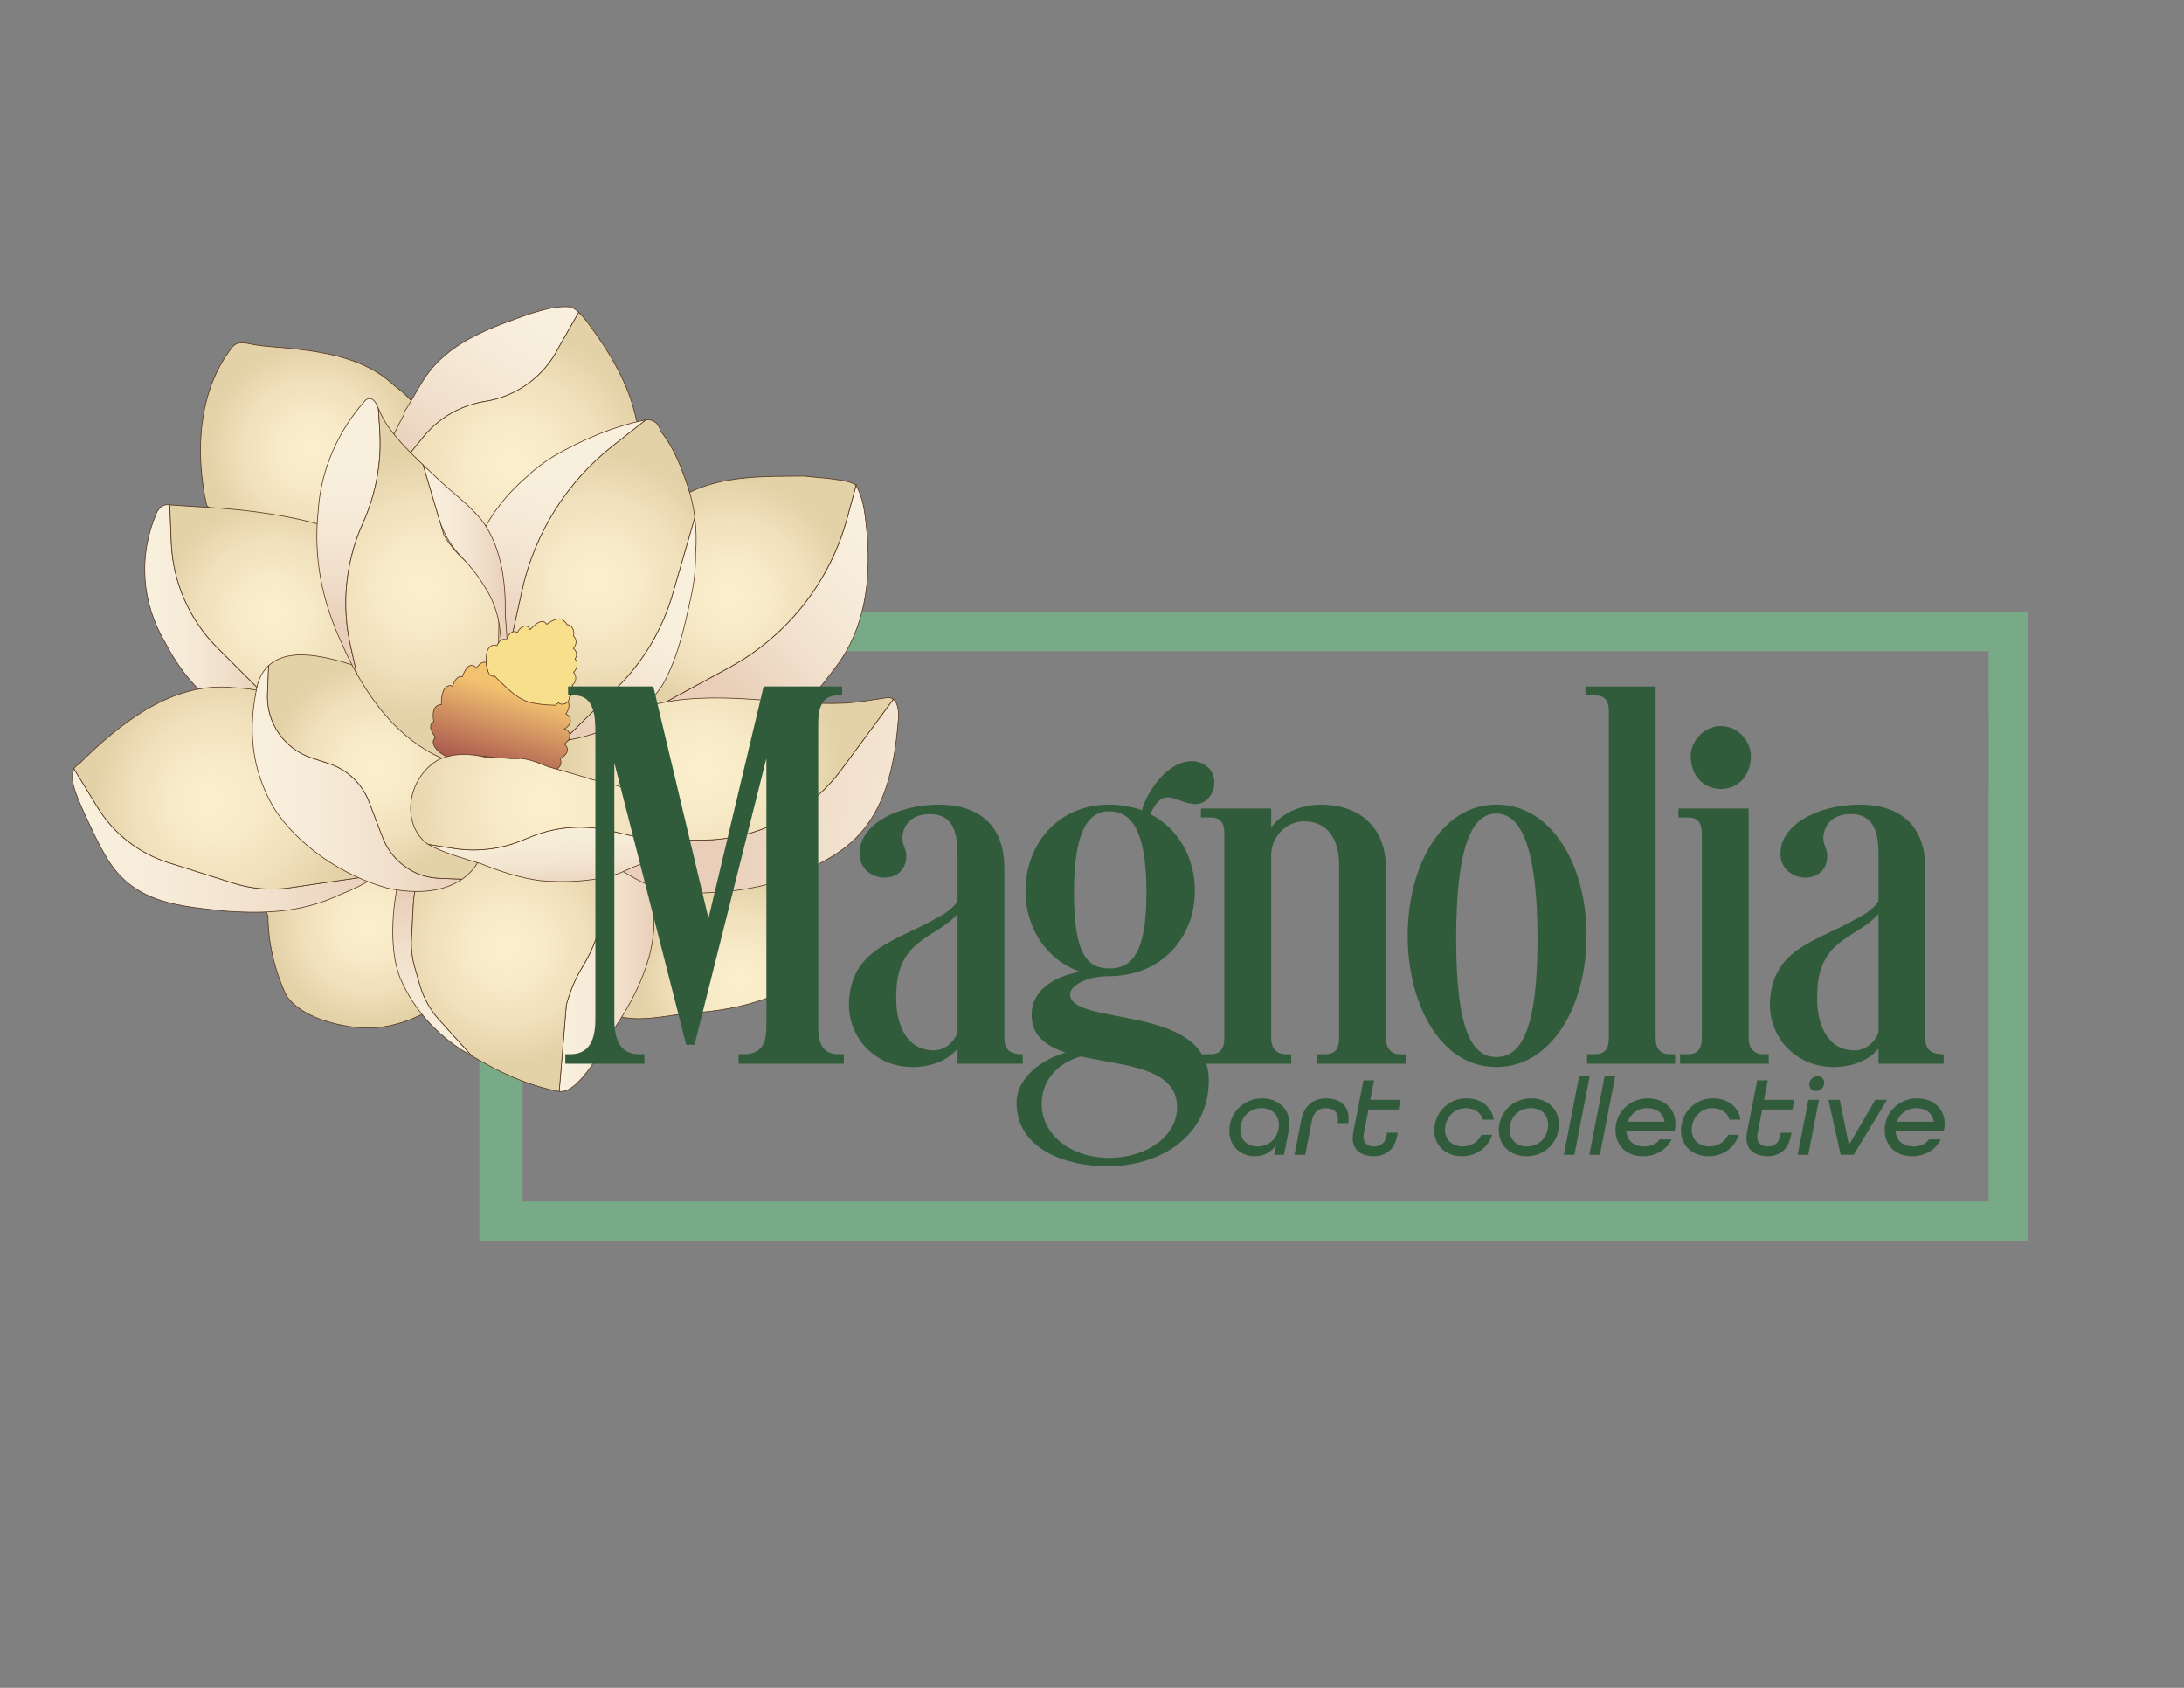 <?xml version="1.0" encoding="UTF-8"?>
<svg id="Layer_1" data-name="Layer 1" xmlns="http://www.w3.org/2000/svg" xmlns:xlink="http://www.w3.org/1999/xlink" viewBox="0 0 792 612">
  <rect x="0" y="0" width="792" height="612" fill="#808080" stroke="none"/>
  <defs>
    <style>
      .cls-1 {
        fill: url(#radial-gradient-7);
      }

      .cls-1, .cls-2, .cls-3, .cls-4, .cls-5, .cls-6, .cls-7, .cls-8, .cls-9, .cls-10, .cls-11, .cls-12, .cls-13, .cls-14, .cls-15, .cls-16, .cls-17, .cls-18, .cls-19, .cls-20, .cls-21, .cls-22, .cls-23, .cls-24, .cls-25, .cls-26, .cls-27, .cls-28, .cls-29, .cls-30, .cls-31 {
        stroke-miterlimit: 10;
      }

      .cls-1, .cls-3, .cls-4, .cls-5, .cls-6, .cls-7, .cls-8, .cls-9, .cls-10, .cls-11, .cls-12, .cls-13, .cls-14, .cls-15, .cls-16, .cls-17, .cls-18, .cls-19, .cls-20, .cls-21, .cls-22, .cls-23, .cls-24, .cls-25, .cls-26, .cls-27, .cls-28, .cls-29, .cls-30, .cls-31 {
        stroke: #57341d;
        stroke-width: .25px;
      }

      .cls-2 {
        fill: #79aa88;
        stroke: #79aa88;
      }

      .cls-3 {
        fill: url(#linear-gradient-15);
      }

      .cls-4 {
        fill: url(#radial-gradient-11);
      }

      .cls-5 {
        fill: url(#radial-gradient-8);
      }

      .cls-6 {
        fill: url(#linear-gradient-14);
      }

      .cls-7 {
        fill: url(#radial-gradient-9);
      }

      .cls-8 {
        fill: #f7df8c;
      }

      .cls-9 {
        fill: url(#radial-gradient-3);
      }

      .cls-10 {
        fill: url(#linear-gradient-10);
      }

      .cls-11 {
        fill: url(#linear-gradient-3);
      }

      .cls-12 {
        fill: url(#linear-gradient-6);
      }

      .cls-13 {
        fill: url(#radial-gradient-10);
      }

      .cls-14 {
        fill: url(#linear-gradient-7);
      }

      .cls-15 {
        fill: url(#linear-gradient-4);
      }

      .cls-16 {
        fill: url(#radial-gradient-12);
      }

      .cls-17 {
        fill: url(#linear-gradient-8);
      }

      .cls-18 {
        fill: #ecca7c;
      }

      .cls-19 {
        fill: url(#linear-gradient-9);
      }

      .cls-20 {
        fill: url(#radial-gradient-6);
      }

      .cls-21 {
        fill: url(#linear-gradient-5);
      }

      .cls-22 {
        fill: url(#linear-gradient);
      }

      .cls-23 {
        fill: url(#linear-gradient-11);
      }

      .cls-24 {
        fill: url(#radial-gradient-4);
      }

      .cls-25 {
        fill: url(#radial-gradient-13);
      }

      .cls-26 {
        fill: url(#linear-gradient-12);
      }

      .cls-27 {
        fill: url(#radial-gradient-2);
      }

      .cls-32 {
        fill: #315c3b;
        stroke-width: 0px;
      }

      .cls-28 {
        fill: url(#radial-gradient-5);
      }

      .cls-29 {
        fill: url(#linear-gradient-2);
      }

      .cls-30 {
        fill: url(#radial-gradient);
      }

      .cls-31 {
        fill: url(#linear-gradient-13);
      }
    </style>
    <radialGradient id="radial-gradient" cx="133.64" cy="335.62" fx="133.64" fy="335.62" r="37.25" gradientUnits="userSpaceOnUse">
      <stop offset="0" stop-color="#fcefcd"/>
      <stop offset=".3" stop-color="#f8ebc8"/>
      <stop offset=".64" stop-color="#f0e0bb"/>
      <stop offset=".96" stop-color="#e3d1a7"/>
    </radialGradient>
    <radialGradient id="radial-gradient-2" cx="268.23" cy="355.76" fx="268.23" fy="355.76" r="37.82" xlink:href="#radial-gradient"/>
    <linearGradient id="linear-gradient" x1="202.78" y1="344.12" x2="237.18" y2="344.12" gradientUnits="userSpaceOnUse">
      <stop offset="0" stop-color="#f8f0dd"/>
      <stop offset=".32" stop-color="#f6ebd8"/>
      <stop offset=".68" stop-color="#f0dfcb"/>
      <stop offset="1" stop-color="#e9cfb9"/>
    </linearGradient>
    <linearGradient id="linear-gradient-2" x1="165.74" y1="382.12" x2="156.77" y2="322.91" xlink:href="#linear-gradient"/>
    <radialGradient id="radial-gradient-3" cx="184.05" cy="343.23" fx="184.05" fy="343.23" r="44.57" xlink:href="#radial-gradient"/>
    <linearGradient id="linear-gradient-3" x1="320.64" y1="196.4" x2="265.83" y2="250.5" xlink:href="#linear-gradient"/>
    <radialGradient id="radial-gradient-4" cx="264.9" cy="216.15" fx="264.9" fy="216.15" r="44.54" xlink:href="#radial-gradient"/>
    <radialGradient id="radial-gradient-5" cx="113.07" cy="163.02" fx="113.07" fy="163.02" r="39.54" xlink:href="#radial-gradient"/>
    <linearGradient id="linear-gradient-4" x1="237.81" y1="256.5" x2="237.82" y2="256.5" gradientUnits="userSpaceOnUse">
      <stop offset="0" stop-color="#fcefcd"/>
      <stop offset=".36" stop-color="#f7eac9"/>
      <stop offset=".77" stop-color="#eadebf"/>
      <stop offset="1" stop-color="#dfd4b7"/>
    </linearGradient>
    <linearGradient id="linear-gradient-5" x1="191.5" y1="110.97" x2="153.3" y2="171.02" xlink:href="#linear-gradient"/>
    <radialGradient id="radial-gradient-6" cx="185.56" cy="168.45" fx="185.56" fy="168.45" r="51.13" xlink:href="#radial-gradient"/>
    <linearGradient id="linear-gradient-6" x1="52.46" y1="217.58" x2="96.16" y2="217.58" xlink:href="#linear-gradient"/>
    <radialGradient id="radial-gradient-7" cx="99.05" cy="222.45" fx="99.05" fy="222.45" r="42.46" xlink:href="#radial-gradient"/>
    <linearGradient id="linear-gradient-7" x1="26.22" y1="304.78" x2="137.86" y2="304.78" xlink:href="#linear-gradient"/>
    <radialGradient id="radial-gradient-8" cx="81.99" cy="290.27" fx="75.18" fy="290.27" r="48.02" gradientUnits="userSpaceOnUse">
      <stop offset="0" stop-color="#fcefcd"/>
      <stop offset=".31" stop-color="#f8ebc8"/>
      <stop offset=".66" stop-color="#f0e0bb"/>
      <stop offset="1" stop-color="#e3d1a7"/>
    </radialGradient>
    <linearGradient id="linear-gradient-8" x1="378.69" y1="301.96" x2="263.3" y2="285.55" xlink:href="#linear-gradient"/>
    <radialGradient id="radial-gradient-9" cx="254.68" cy="278.78" fx="254.68" fy="278.78" r="52.28" xlink:href="#radial-gradient"/>
    <linearGradient id="linear-gradient-9" x1="241.56" y1="225.38" x2="216.31" y2="266.54" xlink:href="#linear-gradient"/>
    <radialGradient id="radial-gradient-10" cx="216.09" cy="210.76" fx="216.09" fy="210.76" r="48.55" xlink:href="#radial-gradient"/>
    <linearGradient id="linear-gradient-10" x1="204.82" y1="169.97" x2="187.82" y2="231.99" xlink:href="#linear-gradient"/>
    <linearGradient id="linear-gradient-11" x1="91.48" y1="282.29" x2="167.56" y2="282.29" xlink:href="#linear-gradient"/>
    <radialGradient id="radial-gradient-11" cx="136.63" cy="278.11" fx="136.63" fy="278.11" r="40.17" xlink:href="#radial-gradient"/>
    <linearGradient id="linear-gradient-12" x1="126.59" y1="166.42" x2="125.4" y2="227.95" xlink:href="#linear-gradient"/>
    <radialGradient id="radial-gradient-12" cx="153.15" cy="212.69" fx="153.15" fy="212.69" r="49.65" xlink:href="#radial-gradient"/>
    <linearGradient id="linear-gradient-13" x1="153.46" y1="214.14" x2="184.08" y2="214.14" xlink:href="#linear-gradient"/>
    <linearGradient id="linear-gradient-14" x1="185.9" y1="250.48" x2="171.28" y2="299.02" gradientUnits="userSpaceOnUse">
      <stop offset="0" stop-color="#f3c270"/>
      <stop offset=".68" stop-color="#9d4849"/>
    </linearGradient>
    <linearGradient id="linear-gradient-15" x1="201.02" y1="293.17" x2="202.92" y2="323.53" gradientUnits="userSpaceOnUse">
      <stop offset="0" stop-color="#f8f0dd"/>
      <stop offset=".37" stop-color="#f6edd9"/>
      <stop offset=".66" stop-color="#f2e4d0"/>
      <stop offset=".92" stop-color="#ebd5bf"/>
      <stop offset="1" stop-color="#e9cfb9"/>
    </linearGradient>
    <radialGradient id="radial-gradient-13" cx="197.57" cy="290.88" fx="197.57" fy="290.88" r="56.88" xlink:href="#radial-gradient"/>
  </defs>
  <path class="cls-2" d="m174.31,222.44v226.9h560.62v-226.9H174.31Zm546.85,213.72H189.04v-200.54h532.13"/>
  <g>
    <path class="cls-30" d="m170.82,351.62c1.3,5.41-4.79,7.42-8.15,10.26-9.25,6.82-20.4,11.59-32.07,10.78-8.83-.75-21.52-3.94-26.73-11.62-4.21-8.95-6.64-18.93-6.69-28.84-4.13-8.31,7.07-20.4,14.04-24.25,9.3-4.91,21.88-12.39,32.53-8.28,9.73,4.31,26.24,41.02,27.09,51.94Z"/>
    <path class="cls-27" d="m288.79,319.49c.2.46.17.88,0,1.22,0,.21-.01.42-.04.65,1.1,10.41,2.14,21.27-.98,31.4-.96,5.28-4.43,7.63-9.31,9.07-9.19,3.41-18.9,4.96-28.65,5.56-6.3.67-12.56,2.06-18.92,1.98-1.5-.04-3-.17-4.49-.38-.18-.02-.34-.07-.47-.13-.11-.02-.23-.06-.34-.11-16.58-9.41-18.66-32.58-10.96-48.51,5.11-10.69,15.34-18.5,26.65-21.65,8.93-2.13,18.28.32,26.68,3.34,9.79,3.41,16.48,7.81,20.82,17.56Z"/>
    <path class="cls-22" d="m223.52,371.82c-4.01,5.94-12.96,24.79-20.74,23.94l2.61-31.55.77-2.48c1.26-4.03,3.01-7.88,5.25-11.46,7.67-12.38,9.55-27.48,5.14-41.36l-5.23-16.46c4.23,1.67,7.29,5.38,10.46,8.49,5.54,5.7,10.68,12.06,13.06,19.77,6.48,17.78-1.55,36.23-11.32,51.11Z"/>
    <path class="cls-29" d="m171.08,382.86c-11.48-6.29-20.85-16.19-26-28.29-4.46-11.27-2.71-29.49.97-40.81,4.38-8.45,13.42-13.49,21.52-17.88.75-.36,1.51-.7,2.28-1l-11.85,13.17c-4.84,5.38-7.68,12.25-8.07,19.46l-.67,12.87c-.19,3.52.22,7.03,1.19,10.4l1.87,6.51c1.33,4.59,3.68,8.84,6.9,12.4l11.87,13.16Z"/>
    <path class="cls-9" d="m211.41,350.27c-2.23,3.58-3.99,7.43-5.25,11.46l-.77,2.48-2.61,31.55c-11.3-2.1-21.91-7.07-31.71-12.9l-11.87-13.16c-3.22-3.56-5.56-7.81-6.9-12.4l-1.87-6.51c-.97-3.38-1.38-6.88-1.19-10.4l.67-12.87c.39-7.22,3.23-14.09,8.07-19.46l11.85-13.17c12.96-5.35,27.91-4.88,41.47-2.43l5.23,16.46c4.41,13.88,2.52,28.98-5.14,41.36Z"/>
    <path class="cls-11" d="m303.53,241.27c-4.77,6.33-13.07,17.87-20.78,19.84-.28-.07-.51-.2-.68-.39-12.62-1.41-30.68-.38-44.24-4.2h0s26.61-14.48,26.61-14.48c20.95-11.4,36.36-30.84,42.68-53.85l3.33-12.16c3.17,5.56,3.42,12.45,4.09,18.71,1.23,16.19-1.09,33.21-11,46.53Z"/>
    <path class="cls-24" d="m310.44,176.03l-3.33,12.16c-6.32,23.01-21.72,42.44-42.68,53.85l-32.44,17.64c-4.14-1.16-2.03-5.96-5.06-8.23-10.03-7.96-8.61-22.71-4.25-33.39,3.81-8.97,8.36-17.85,14.75-25.27,1.36-1.25,4.54-5.32,7.91-8.88-.1-.07-.2-.17-.29-.3-1.36-2.45,2.74-3.59,4.25-4.74,13.04-6.61,28.29-6.12,42.55-6.23,3.65.52,16.78,1.07,18.59,3.41Z"/>
    <path class="cls-28" d="m153.35,152.94c.98,9.07-6.46,20.12-9.44,28.77-2.48,5.51-3.25,11.63-5.77,17.11-1.64,3.35-5.87,2.78-9,2.86-9.74.37-19.12-2.05-28.09-5.64-6.79-2.69-14.1-4.1-20.72-7.14-.8-.41-1.99-1.61-2.94-2.99-.62,0-1.26-.44-1.57-1.38-.08-.24-.15-.47-.2-.69-.32-.15-.58-.41-.71-.78-4.2-19.06-3.09-41.5,9.42-57.32,2.29-2.54,5.7-.99,8.56-.64,4.51.71,9.09.78,13.62,1.36,12.51,1.39,25.63,3.78,35.37,12.36,1.58,1.55,7.93,5.83,8.52,8.8,1.9.22,2.45,3.75,2.96,5.32Z"/>
    <polygon class="cls-15" points="237.81 256.51 237.82 256.5 237.82 256.51 237.81 256.51"/>
    <path class="cls-21" d="m209.9,113.24l-7.42,13c-5.23,10.33-15.11,17.52-26.55,19.32-1.1.17-2.19.39-3.25.67-3.32.84-6.49,2.13-9.42,3.85-3.85,2.28-7.3,5.26-10.11,8.85l-14.29,17.53c-.94-9.2,3.22-18.07,7.74-26.29-.1-.39-.03-.83.29-1.25,3.59-5.49,6.22-11.65,10.77-16.51,9.03-9.87,22.35-14.33,34.65-18.68,4.62-1.41,9.49-2.87,14.36-2.48.99.3,1.85.81,2.65,1.45.2.17.39.35.58.52Z"/>
    <path class="cls-20" d="m232.26,164.27c.03.67-.41,1.17-.96,1.42-.01.22-.04.45-.06.68-.85,14.36-6.07,28.52-15.75,39.27-8.64,9.96-20.98,18.88-34.75,17.94-10.4-1.25-18.13-9.29-24.77-16.74-6.51-7.61-13.26-15.59-16.1-25.39-.46-1.46-.78-2.93-.96-4.38-.03-.22-.06-.42-.06-.62l14.29-17.53c2.81-3.59,6.26-6.58,10.11-8.85,2.93-1.72,6.1-3.01,9.42-3.85,1.06-.28,2.14-.49,3.25-.67,11.43-1.8,21.32-8.98,26.55-19.32l7.42-13c1.14,1.07,2.13,2.38,3.1,3.56,7.96,10.68,15.19,22.48,17.82,35.66.13.19.25.42.35.7.38,1.72.54,3.46.55,5.2.23,1.97.42,3.94.54,5.91Z"/>
    <path class="cls-12" d="m96.16,252.16c-.54-.35-6.13-3.54-24.24-2.29h-.01c-4.83-4.91-8.84-10.68-11.98-16.82-8.62-14.43-9.85-31.37-3.25-46.85.81-2.04,2.62-3.58,4.91-3.12l.52,13.61c.29,7.2,1.93,14.23,4.78,20.72,2.84,6.45,6.87,12.39,11.94,17.45l17.33,17.3Z"/>
    <path class="cls-1" d="m139.78,251.02c-4.07,11.1-14.98,19.29-26.98,18.84-14.09-.42-27.26-7.46-37.65-16.64-.67-.55-1.74-1.52-2.41-2.49-.29-.28-.58-.57-.83-.86,18.11-1.25,23.71,1.94,24.24,2.29l-17.33-17.3c-5.07-5.06-9.1-11-11.94-17.45-2.85-6.49-4.49-13.52-4.78-20.72l-.52-13.61c4.71.36,9.39.62,14.1.9,15.03.96,30.01,2.93,44.43,7.39,1.42.39,1.35,2.16.42,2.83,11.71,6.43,20.98,16.39,23.52,30.05,1.64,9.09-.78,18.39-4.27,26.77Z"/>
    <path class="cls-14" d="m137.86,317.11c-.39.25-.77.49-1.1.72-4.07,2.17-8.07,4.49-12.4,6.1-13.97,6.67-26.45,7.46-41.69,6.51-16.82-1.8-33.39-2.58-43.33-18.35-3.41-5.35-5.93-11.19-8.65-16.9-1.48-3.68-6.13-12.29-3.85-16.42l8.55,13.94c5.85,9.55,14.94,16.65,25.61,20.03l23.55,7.45c6.69,2.13,13.8,2.7,20.75,1.68l32.58-4.77Z"/>
    <path class="cls-5" d="m137.86,317.11l-32.58,4.77c-6.96,1.01-14.06.45-20.75-1.68l-23.55-7.45c-10.67-3.38-19.75-10.48-25.61-20.03l-8.55-13.94c.35-.68.91-1.25,1.7-1.64,14.88-14.74,33.82-30.11,56.08-27.82,1.85.22,11.51.42,11.59,2.87.78,1.04,1.43,2.49,2.13,3.3,21.14,11.93,29.48,36.59,42.1,56.18,2.04,2.48-.49,4.12-2.56,5.43Z"/>
    <path class="cls-17" d="m325.77,261.06c-1.17,14.24-3.8,29.78-13.56,40.82-4.27,5.03-9.88,8.61-15.71,11.59-14.3,8.07-31.03,10.58-47.27,10.33-15.88-.01-27.49-11.01-39.92-19.56l44.53.36c20.24.17,39.34-9.38,51.36-25.65l18.75-25.39c1.88,1.42,2.06,5.06,1.83,7.49Z"/>
    <path class="cls-7" d="m323.95,253.55h0s-18.75,25.4-18.75,25.4c-12.01,16.27-31.11,25.82-51.36,25.65l-44.53-.36c-1.97-1.36-3.97-2.65-6-3.83-5.43-3.38-10.96-6.98-14.59-12.38-1.39-2.48-4.27-5.41-2.99-8.39,7.38-8.96,20.74-11.35,31.46-14.16-1.45-2.94,15.59-8.96,18.16-9.56,23.43-6.38,47.63.12,71.41-.97,4.72-.33,9.4-1.14,14.09-1.84,1.35-.35,2.35-.13,3.09.43h.01Z"/>
    <path class="cls-19" d="m252.24,200.81c.04,5.45-.54,10.91-1.81,16.27-2.25,10.49-4.64,21.2-9.83,30.69-7.22,12.06-22.36,18.8-36.43,20.88l19.56-19.32c9.52-9.4,16.46-21.08,20.19-33.94l8.03-27.79c.57,4.38.65,8.8.29,13.2Z"/>
    <path class="cls-13" d="m251.95,187.61l-8.03,27.79c-3.72,12.85-10.67,24.53-20.19,33.94l-19.56,19.32c-.68.1-1.36.19-2.03.28-1.62.19-3.22.3-4.78.38-4.09.17-7.09-1.93-9.32-4.84-.68-.23-1.35-.62-1.97-1.23-2.26-2.06-4.19-4.87-5.84-8.1l9.07-41.1c4.59-20.81,16.29-39.39,33.05-52.53l11.8-9.25c3.04-.39,4.91,1.65,5.32,3.96,5,6.04,7.78,13.71,10.25,21.07,1.07,3.39,1.81,6.84,2.23,10.32Z"/>
    <path class="cls-10" d="m234.16,152.26l-11.8,9.25c-16.77,13.14-28.46,31.72-33.05,52.53l-9.07,41.1c-4.64-9.01-7.2-21.3-9.06-29.62-5-20.9,4.62-39.45,19.77-52.59,3.04-2.9,6.41-5.46,10.04-7.62,10.27-5.93,21.51-10.72,33.17-13.04Z"/>
    <path class="cls-23" d="m167.56,318.78c-6.52,4.52-16.16,5.65-27.08,3.25-16.4-4.51-32.87-15.75-41.4-29.43-7.83-13.75-9.4-28.03-5.65-44.56.88-2.93,2.26-5.12,4-6.71l-.42,10.36c-.42,10.43,6.13,19.88,16.06,23.14l6.26,2.04c6.68,2.2,12.03,7.29,14.53,13.87l4.9,12.87c2.17,5.68,6.43,10.2,11.77,12.75,2.85,1.36,6,2,9.14,2.12l7.9.3Z"/>
    <path class="cls-4" d="m167.57,318.78h-.01l-7.9-.3c-3.14-.12-6.29-.75-9.14-2.12-5.33-2.55-9.59-7.07-11.77-12.75l-4.9-12.87c-2.51-6.58-7.85-11.67-14.53-13.87l-6.26-2.04c-9.93-3.26-16.48-12.71-16.06-23.14l.42-10.36c8.32-7.75,24.92-2.06,34.91,1.25,9.1,3.75,16.72,10.25,24.46,16.19,4.29,3.61,9.16,6.62,12.93,10.83.65.94,1.8,1.96,1.64,3.2,2.93,7.78,4.07,16,4.77,24.26.99,10.17-2.39,17.46-8.55,21.74Z"/>
    <path class="cls-26" d="m134.44,182.33c-.8,2.48-1.74,4.93-2.81,7.32-4.13,9.17-6.23,19.06-6.23,29,0,5.19.57,10.39,1.72,15.52l2.29,10.19c-1.97-3.51-3.72-7.09-5.29-10.67-7.36-15.67-10.59-31.53-8.69-48.82.93-14.61,7.38-29.05,17.19-39.84,2.42-1.67,3.91,1.17,4.59,3.16l.51,8.04c.57,8.85-.57,17.71-3.28,26.1Z"/>
    <path class="cls-16" d="m180.9,225.78v.36l-.52,33.53c-.81,1.87-1.83,3.7-3.03,5.46-2.58,3.16-6.35,13.36-11.1,11.91-16.59-4.58-28.53-17.91-36.82-32.68h-.01s-2.29-10.2-2.29-10.2c-1.16-5.13-1.72-10.33-1.72-15.52,0-9.94,2.1-19.82,6.23-29,1.07-2.39,2.01-4.84,2.81-7.32,2.71-8.39,3.84-17.24,3.28-26.1l-.51-8.04c.99,2.25,2.16,4.42,3.52,6.46,3.65,5.14,8.14,9.59,12.72,13.94h0s7.55,25.55,7.55,25.55c2.38,4.03,5.55,7.59,9.35,10.46,6.65,5,10.55,12.85,10.55,21.17Z"/>
    <path class="cls-31" d="m182.81,242.69l-1.55-14.55c-.57-5.35-2.37-10.49-5.25-15.02l-1.09-1.72c-2.28-3.58-5.03-6.82-7.96-9.88-3.57-3.73-6.21-8.28-7.69-13.27l-5.8-19.62c1.45,1.38,2.93,2.75,4.38,4.13,5.83,5.74,12.8,10.42,17.69,17.03,6.46,9.55,7.91,21.75,7.68,33.04.93,12.22,2.25,25.46-2.83,36.87l2.43-16.98Z"/>
    <path class="cls-18" d="m178.25,244.51c.07.02.14.03.21.04-.07.39-.26.77-.55,1.05-.43.42-1.07.61-1.81.31-.07-.04-.14-.07-.21-.1-.69-.27-1.36.01-1.99.44-.14.1-.28.2-.42.31-.4.31-.77.65-1.11.9-.31.28-.62.56-.93.85-.41.38-.83.76-1.24,1.15-.44.42-.88.84-1.31,1.28-.75.75-1.47,1.53-2.14,2.35-.01.02-.03.04-.04.06-.37.45-.72.91-1.04,1.38-.15.21-.29.43-.42.64-.39.62-.75,1.27-1.05,1.94-.1.23-.2.46-.29.69-.44,1.15-.73,2.37-.8,3.67,0,.17-.01.34-.01.51-.05,3.05.78,6.07,1.68,8.96.01.03.02.05.03.08.28.79,0,1.46-.51,1.87-.1.08-.2.15-.32.21-.49.26-1.08.31-1.58.07-.33-.16-.62-.44-.81-.88-.26-.73-.5-1.45-.71-2.17-.3-1.01-.55-2.02-.74-3-.03-.18-.07-.35-.1-.52-.28-1.6-.4-3.16-.35-4.69.05-1.43.26-2.84.65-4.21.15-.55.34-1.1.56-1.65.59-1.48,1.4-2.92,2.45-4.32.47-.63.99-1.24,1.57-1.86.17-.18.34-.36.52-.54.49-.42,1-.93,1.53-1.47.54-.55,1.11-1.14,1.7-1.72.94-.93,1.93-1.84,2.98-2.54.4-.27.8-.51,1.21-.71,1-.48,2.03-.73,3.1-.59.25.03.51.09.77.16.12.41.26.78.41,1.08.25.56.66.87,1.1.99Z"/>
    <path class="cls-6" d="m205.71,268.84c-.29.3-.68.65-1.12.97,1.1.61,1.54,2.17.8,3.33-.58.85-1.38,1.49-2.28,1.96,1.59,3.07-2.88,5.39-5.54,4.88-.36-.03-.68-.2-.93-.43-.16.03-.33.03-.51.03-3.04-.33-5.7-2.07-8.54-3.04-7.58-2.36-15.43-3.09-23.26-1.97-.51.07-1-.09-1.36-.41-.38.16-.83.17-1.28-.03-2.33-.9-6.41-4.58-3.71-6.8-.83-.97-1.49-2.03-1.8-3.28-.17-.94.25-2.01,1.13-2.45-.51-2.42-.39-5.75,2.3-6.09.16,0,.32.01.46.04-.09-1.55.07-3.09.54-4.55.36-1.54,2.07-3.04,3.46-2.17.62-1.58,1.7-4.03,3.58-3.43.78-2.19,1.88-3.93,3.09-4.13,1.07-.07,1.62.39,1.93,1.07.96-1.25,2.06-2.59,3.59-2.17.09.68.2,1.33.36,1.93.03.12.06.23.09.35.13.41.26.77.41,1.07.26.55.67.87,1.1.99.07.01.14.03.22.04.25.03.52,0,.77-.07.07.09.13.17.2.25,3.99,3.8,7.97,8.48,13.64,9.54,2.41.48,4.85.77,7.3.77.26,0,.49.04.68.13.46-.32.91-.68,1.38-.96.8.84,2.3.57,3.19-.26,1.23.9.8,3.39-.43,4.91,1.93.74,2.45,3.36.2,4.98-.19.13-.42.29-.67.46,1.96.41,2.7,3,.99,4.54Z"/>
    <path class="cls-8" d="m209.09,237.24c.02.6-.24,1.18-.57,1.68,1.39,1.41.76,3.59-.51,4.83,1.23,1.45.99,3.62-.54,4.74,1.18,1.4.43,3.43-1.04,4.29.12.7-.18,1.33-.68,1.79-.88.83-2.39,1.11-3.19.26-.46.28-.91.64-1.37.96-.2-.08-.43-.13-.68-.13-2.45,0-4.91-.29-7.31-.77-5.66-1.06-9.64-5.74-13.63-9.53-.07-.08-.14-.17-.21-.25-.25.08-.51.11-.77.07-.07,0-.14-.02-.21-.04-.44-.12-.85-.43-1.1-.99-.15-.3-.28-.66-.41-1.08-.03-.11-.07-.23-.1-.35-.15-.58-.28-1.23-.36-1.92-.42-3.47.23-7.71,3.84-6.71.49-1.33,1.82-2.88,3.37-2.1.55-1.59,2.09-3.87,3.99-2.65.86-1.88,3.45-3.61,4.64-1.04,1.4-1.48,4.26-4.54,6.01-1.94,1.53-1.28,5.43-3.17,6.4-.96.44.21.79.58.89,1.09,2.04-.03,2.92,2.48,2.42,4.17,1.37,1.08,1.09,3.28-.03,4.44.66.52,1.09,1.25,1.13,2.11Z"/>
    <path class="cls-3" d="m246.94,308.75c-2.48,1.83-5.71,2.1-8.61,2.88-.92.24-1.84.48-2.76.73-3.03.81-5.95,1.98-8.77,3.33-.83.4-1.68.76-2.55,1.08-9,2.9-18.8,3.3-28.17,2.56-7.54-.96-14.71-3.35-21.71-6.17-5.56-1.7-14.61-4.26-19.04-7l9.3,1.46c8.19,1.29,16.57.34,24.26-2.75l3.46-1.39.42-.17c8.96-3.59,18.81-4.35,28.2-2.16l.83.19,18.37,4.29c2.77.65,5.49-1.26,5.83-4.09l.23-1.97c.23.36.45.72.64,1.1.49.97.83,2,.88,3.09.99,1.32.65,4.12-.81,4.98Z"/>
    <path class="cls-25" d="m246.23,299.58l-.23,1.97c-.33,2.83-3.06,4.74-5.83,4.09l-18.37-4.29-.83-.19c-9.39-2.19-19.24-1.43-28.2,2.16l-.42.17-3.46,1.39c-7.69,3.09-16.07,4.04-24.26,2.75l-9.3-1.46c-.74-.45-1.35-.91-1.8-1.38-7.71-7.58-5.56-22.35,4.9-29,5.41-2.88,12.06-2.64,17.85-1.2.1.03.19.06.26.09,2.45,0,4.88.13,7.29.26.87.2,2.61.09,4.27.14.23-.09.48-.12.72-.07,3.52.26,6.7,1.78,9.97,3,5.42,1.56,10.93,3.04,16.35,4.78,9.52,1.78,18.46,4.98,25.61,10.77,1.74,1.74,4,3.74,5.48,6.01Z"/>
  </g>
  <g>
    <g>
      <path class="cls-32" d="m248.84,378.83l-26.06-102.24v92.74c0,5.66,1.01,12.93,8.89,12.93h2.02v3.43h-28.69v-3.43h1.82c8.08,0,9.09-7.27,9.09-12.93v-103.65c0-6.06-.4-13.54-7.68-13.54h-2.22v-3.23h30.91l20,84.05,20-84.05h28.49v3.23h-1.62c-6.67,0-7.07,6.47-7.07,10.3v109.11c0,4.85.4,10.71,7.27,10.71h2.02v3.43h-38.19v-3.43h1.82c7.88,0,8.28-5.86,8.28-10.71v-96.58l-26.06,103.85h-3.03Z"/>
      <path class="cls-32" d="m347.24,310.33c0-6.67-.61-15.15-10.1-15.15-8.28,0-9.9,6.06-9.9,8.69,0,2.83,1.41,3.64,1.41,6.47,0,4.85-3.23,7.88-7.88,7.88s-9.09-3.23-9.09-8.69c0-10.71,13.94-17.78,28.89-17.78,13.74,0,23.64,6.87,23.64,23.03v61.42c0,4.24,1.82,6.06,6.67,6.06v3.43h-23.64v-5.46c-3.43,4.24-9.5,6.67-16.37,6.67-12.93,0-23.03-9.9-23.03-22.83.61-20,15.96-22.23,31.72-31.12,0,0,5.86-2.83,7.68-6.26v-16.37Zm0,21.01c-4.24,5.05-11.31,7.48-16.37,12.53-5.86,6.06-5.86,13.94-5.86,18.59,0,8.08,3.23,18.39,13.54,18.39,5.25,0,8.28-4.65,8.69-6.67v-42.83Z"/>
      <path class="cls-32" d="m402.19,291.74c4.24,0,8.49.81,11.92,2.02,1.41-5.66,8.69-17.78,18.18-17.78,3.43,0,8.08,2.42,8.08,7.68,0,3.43-2.22,7.88-6.87,7.88-3.84,0-7.27-2.42-10.1-2.42-3.03,0-4.45,2.42-6.26,6.06,10.3,5.25,16.16,15.96,16.16,27.88,0,16.57-11.72,30.91-31.32,30.91-8.69,0-13.94,3.84-13.94,6.47,0,11.92,50.31,3.23,50.31,31.32,0,20.41-17.78,31.12-36.77,31.12-14.95,0-32.93-6.06-32.93-23.03,0-8.69,8.49-15.56,17.78-18.18-7.07-2.42-12.32-6.06-12.32-13.74,0-9.29,8.89-14.14,17.58-15.56-12.53-4.45-19.8-16.16-19.8-29.3,0-16.77,11.52-31.32,30.31-31.32Zm-10.3,91.33c-9.09,2.63-14.14,9.29-14.14,17.17,0,10.91,10.1,19.6,24.65,19.6,12.53,0,24.45-7.27,24.45-18.39,0-14.55-19.6-14.95-34.95-18.39Zm10.51-31.92c8.08,0,13.34-5.66,13.34-27.48s-5.05-29.5-13.54-29.5c-7.68,0-12.73,7.27-12.73,29.5s4.65,27.48,12.93,27.48Z"/>
      <path class="cls-32" d="m460.98,293.16v6.87c3.23-4.65,10.1-8.28,17.98-8.28,12.93,0,23.64,7.07,23.64,23.24v61.22c0,4.24,2.22,6.06,5.05,6.06h2.22v3.43h-32.13v-3.43h2.22c2.83,0,5.66-.4,5.66-6.06v-62.84c0-8.49-3.84-15.56-12.73-15.56-6.47,0-11.92,5.66-11.92,12.32v66.07c0,4.24,2.22,6.06,5.25,6.06h2.02v3.43h-32.13v-3.43h2.22c2.83,0,5.66-.4,5.66-6.06v-73.95c0-5.66-3.03-5.86-5.86-5.86h-2.63v-3.23h25.46Z"/>
      <path class="cls-32" d="m542.61,291.74c20.21,0,32.73,22.02,32.73,47.48s-12.53,47.68-32.73,47.68-32.13-22.63-32.13-47.68,12.12-47.48,32.13-47.48Zm0,91.53c8.69,0,14.95-9.09,14.95-42.83s-6.26-45.46-14.95-45.46-14.55,11.52-14.55,45.46,6.06,42.83,14.55,42.83Z"/>
      <path class="cls-32" d="m583.42,258c0-5.66-3.03-5.86-5.86-5.86h-2.63v-3.23h25.46v127.29c0,4.24,1.82,6.06,5.25,6.06h1.82v3.43h-31.92v-3.43h2.22c2.83,0,5.66-.4,5.66-6.06v-118.2Z"/>
      <path class="cls-32" d="m634.13,293.16v83.04c0,4.24,2.22,6.06,5.25,6.06h2.02v3.43h-32.13v-3.43h2.22c2.83,0,5.66-.4,5.66-6.06v-73.95c0-5.66-3.03-5.86-5.86-5.86h-2.63v-3.23h25.46Zm-10.1-29.9c6.26,0,10.91,5.46,10.91,10.91,0,7.07-4.65,11.92-10.91,11.92s-10.91-4.85-10.91-11.92c0-5.46,4.85-10.91,10.91-10.91Z"/>
      <path class="cls-32" d="m681.21,310.33c0-6.67-.61-15.15-10.1-15.15-8.28,0-9.9,6.06-9.9,8.69,0,2.83,1.41,3.64,1.41,6.47,0,4.85-3.23,7.88-7.88,7.88s-9.09-3.23-9.09-8.69c0-10.71,13.94-17.78,28.89-17.78,13.74,0,23.64,6.87,23.64,23.03v61.42c0,4.24,1.82,6.06,6.67,6.06v3.43h-23.64v-5.46c-3.43,4.24-9.5,6.67-16.37,6.67-12.93,0-23.03-9.9-23.03-22.83.61-20,15.96-22.23,31.72-31.12,0,0,5.86-2.83,7.68-6.26v-16.37Zm0,21.01c-4.24,5.05-11.31,7.48-16.37,12.53-5.86,6.06-5.86,13.94-5.86,18.59,0,8.08,3.23,18.39,13.54,18.39,5.25,0,8.28-4.65,8.69-6.67v-42.83Z"/>
    </g>
    <g>
      <path class="cls-32" d="m462.79,415.09c-1.78,2.79-4.6,4.16-7.75,4.16-4.89,0-9.25-3.35-9.25-9.25,0-6.34,5.05-11.75,11.91-11.75,5.53,0,9.89,3.51,9.89,9.29,0,.81-.08,1.57-.24,2.42l-1.74,8.76h-3.55l.73-3.63Zm.97-7.15c0-3.63-2.42-6.14-6.26-6.14-4.68,0-7.71,3.71-7.71,7.79,0,3.67,2.46,6.1,6.26,6.1,4.6,0,7.71-3.59,7.71-7.75Z"/>
      <path class="cls-32" d="m471.87,406.13c1.01-5.29,4.48-7.87,8.96-7.87,4.93,0,8.24,2.5,8.24,7.23,0,.44-.04.93-.12,1.74h-3.84c.08-.44.12-.85.12-1.37,0-2.79-1.86-4.04-4.6-4.04-2.42,0-4.28,1.33-4.93,4.68l-2.38,12.23h-3.88l2.42-12.6Z"/>
      <path class="cls-32" d="m494.6,410.81c-.08.48-.16.89-.16,1.41,0,2.38,1.62,3.47,3.84,3.47,2.38,0,4-1.17,4.56-4.08l.16-.89h3.88l-.24,1.25c-.97,4.84-4.08,7.27-8.52,7.27s-7.59-2.3-7.59-6.54c0-.65.08-1.45.24-2.26l3.67-18.73h3.84l-1.37,7.07h10.98l-.69,3.51h-10.94l-1.66,8.52Z"/>
      <path class="cls-32" d="m520.11,409.96c0-6.54,5.13-11.71,11.67-11.71,5.09,0,9.21,2.95,9.93,7.75h-3.96c-.73-2.54-2.99-4.2-6.22-4.2-4.4,0-7.51,3.67-7.51,7.87,0,3.47,2.42,6.02,6.5,6.02,2.95,0,5.41-1.57,6.7-4.2h3.88c-1.53,4.72-5.77,7.75-10.9,7.75-6.14,0-10.09-4.04-10.09-9.29Z"/>
      <path class="cls-32" d="m555.31,398.25c5.57,0,10.01,3.59,10.01,9.53,0,6.34-5.09,11.47-11.75,11.47-5.61,0-10.05-3.59-10.05-9.49,0-6.34,5.09-11.51,11.79-11.51Zm6.1,9.69c0-3.63-2.34-6.14-6.26-6.14-4.68,0-7.71,3.63-7.71,7.75,0,3.63,2.38,6.14,6.26,6.14,4.68,0,7.71-3.59,7.71-7.75Z"/>
      <path class="cls-32" d="m572.67,390.06h3.84l-5.57,28.67h-3.84l5.57-28.67Z"/>
      <path class="cls-32" d="m581.92,390.06h3.84l-5.57,28.67h-3.84l5.57-28.67Z"/>
      <path class="cls-32" d="m607.59,407.46c0,.77-.08,1.53-.24,2.3l-.08.4h-17.48c.24,3.51,2.7,5.53,6.54,5.53,2.42,0,4.2-.81,5.57-2.54h4.28c-1.9,3.8-5.73,6.1-10.38,6.1-6.02,0-9.97-3.92-9.97-9.49,0-6.34,5.09-11.51,11.79-11.51,5.53,0,9.97,3.55,9.97,9.21Zm-17.32-.73h13.36c-.44-3.15-2.99-4.93-6.26-4.93-3.55,0-6.1,2.1-7.11,4.93Z"/>
      <path class="cls-32" d="m609.57,409.96c0-6.54,5.13-11.71,11.67-11.71,5.09,0,9.21,2.95,9.93,7.75h-3.96c-.73-2.54-2.99-4.2-6.22-4.2-4.4,0-7.51,3.67-7.51,7.87,0,3.47,2.42,6.02,6.5,6.02,2.95,0,5.41-1.57,6.7-4.2h3.88c-1.53,4.72-5.77,7.75-10.9,7.75-6.14,0-10.09-4.04-10.09-9.29Z"/>
      <path class="cls-32" d="m637.39,410.81c-.08.48-.16.89-.16,1.41,0,2.38,1.62,3.47,3.84,3.47,2.38,0,4-1.17,4.56-4.08l.16-.89h3.88l-.24,1.25c-.97,4.84-4.08,7.27-8.52,7.27s-7.59-2.3-7.59-6.54c0-.65.08-1.45.24-2.26l3.67-18.73h3.84l-1.37,7.07h10.98l-.69,3.51h-10.94l-1.66,8.52Z"/>
      <path class="cls-32" d="m655.79,398.78h3.84l-3.88,19.94h-3.84l3.88-19.94Zm.32-5.57c0-1.74,1.41-2.95,2.99-2.95s2.42,1.01,2.42,2.34c0,1.7-1.37,3.03-2.95,3.03-1.49,0-2.46-1.01-2.46-2.42Z"/>
      <path class="cls-32" d="m667.5,418.72l-4.44-19.94h4.12l3.31,16.39,9.57-16.39h4.28l-12.11,19.94h-4.72Z"/>
      <path class="cls-32" d="m705.21,407.46c0,.77-.08,1.53-.24,2.3l-.08.4h-17.48c.24,3.51,2.7,5.53,6.54,5.53,2.42,0,4.2-.81,5.57-2.54h4.28c-1.9,3.8-5.73,6.1-10.38,6.1-6.02,0-9.97-3.92-9.97-9.49,0-6.34,5.09-11.51,11.79-11.51,5.53,0,9.97,3.55,9.97,9.21Zm-17.32-.73h13.36c-.44-3.15-2.99-4.93-6.26-4.93-3.55,0-6.1,2.1-7.11,4.93Z"/>
    </g>
  </g>
</svg>